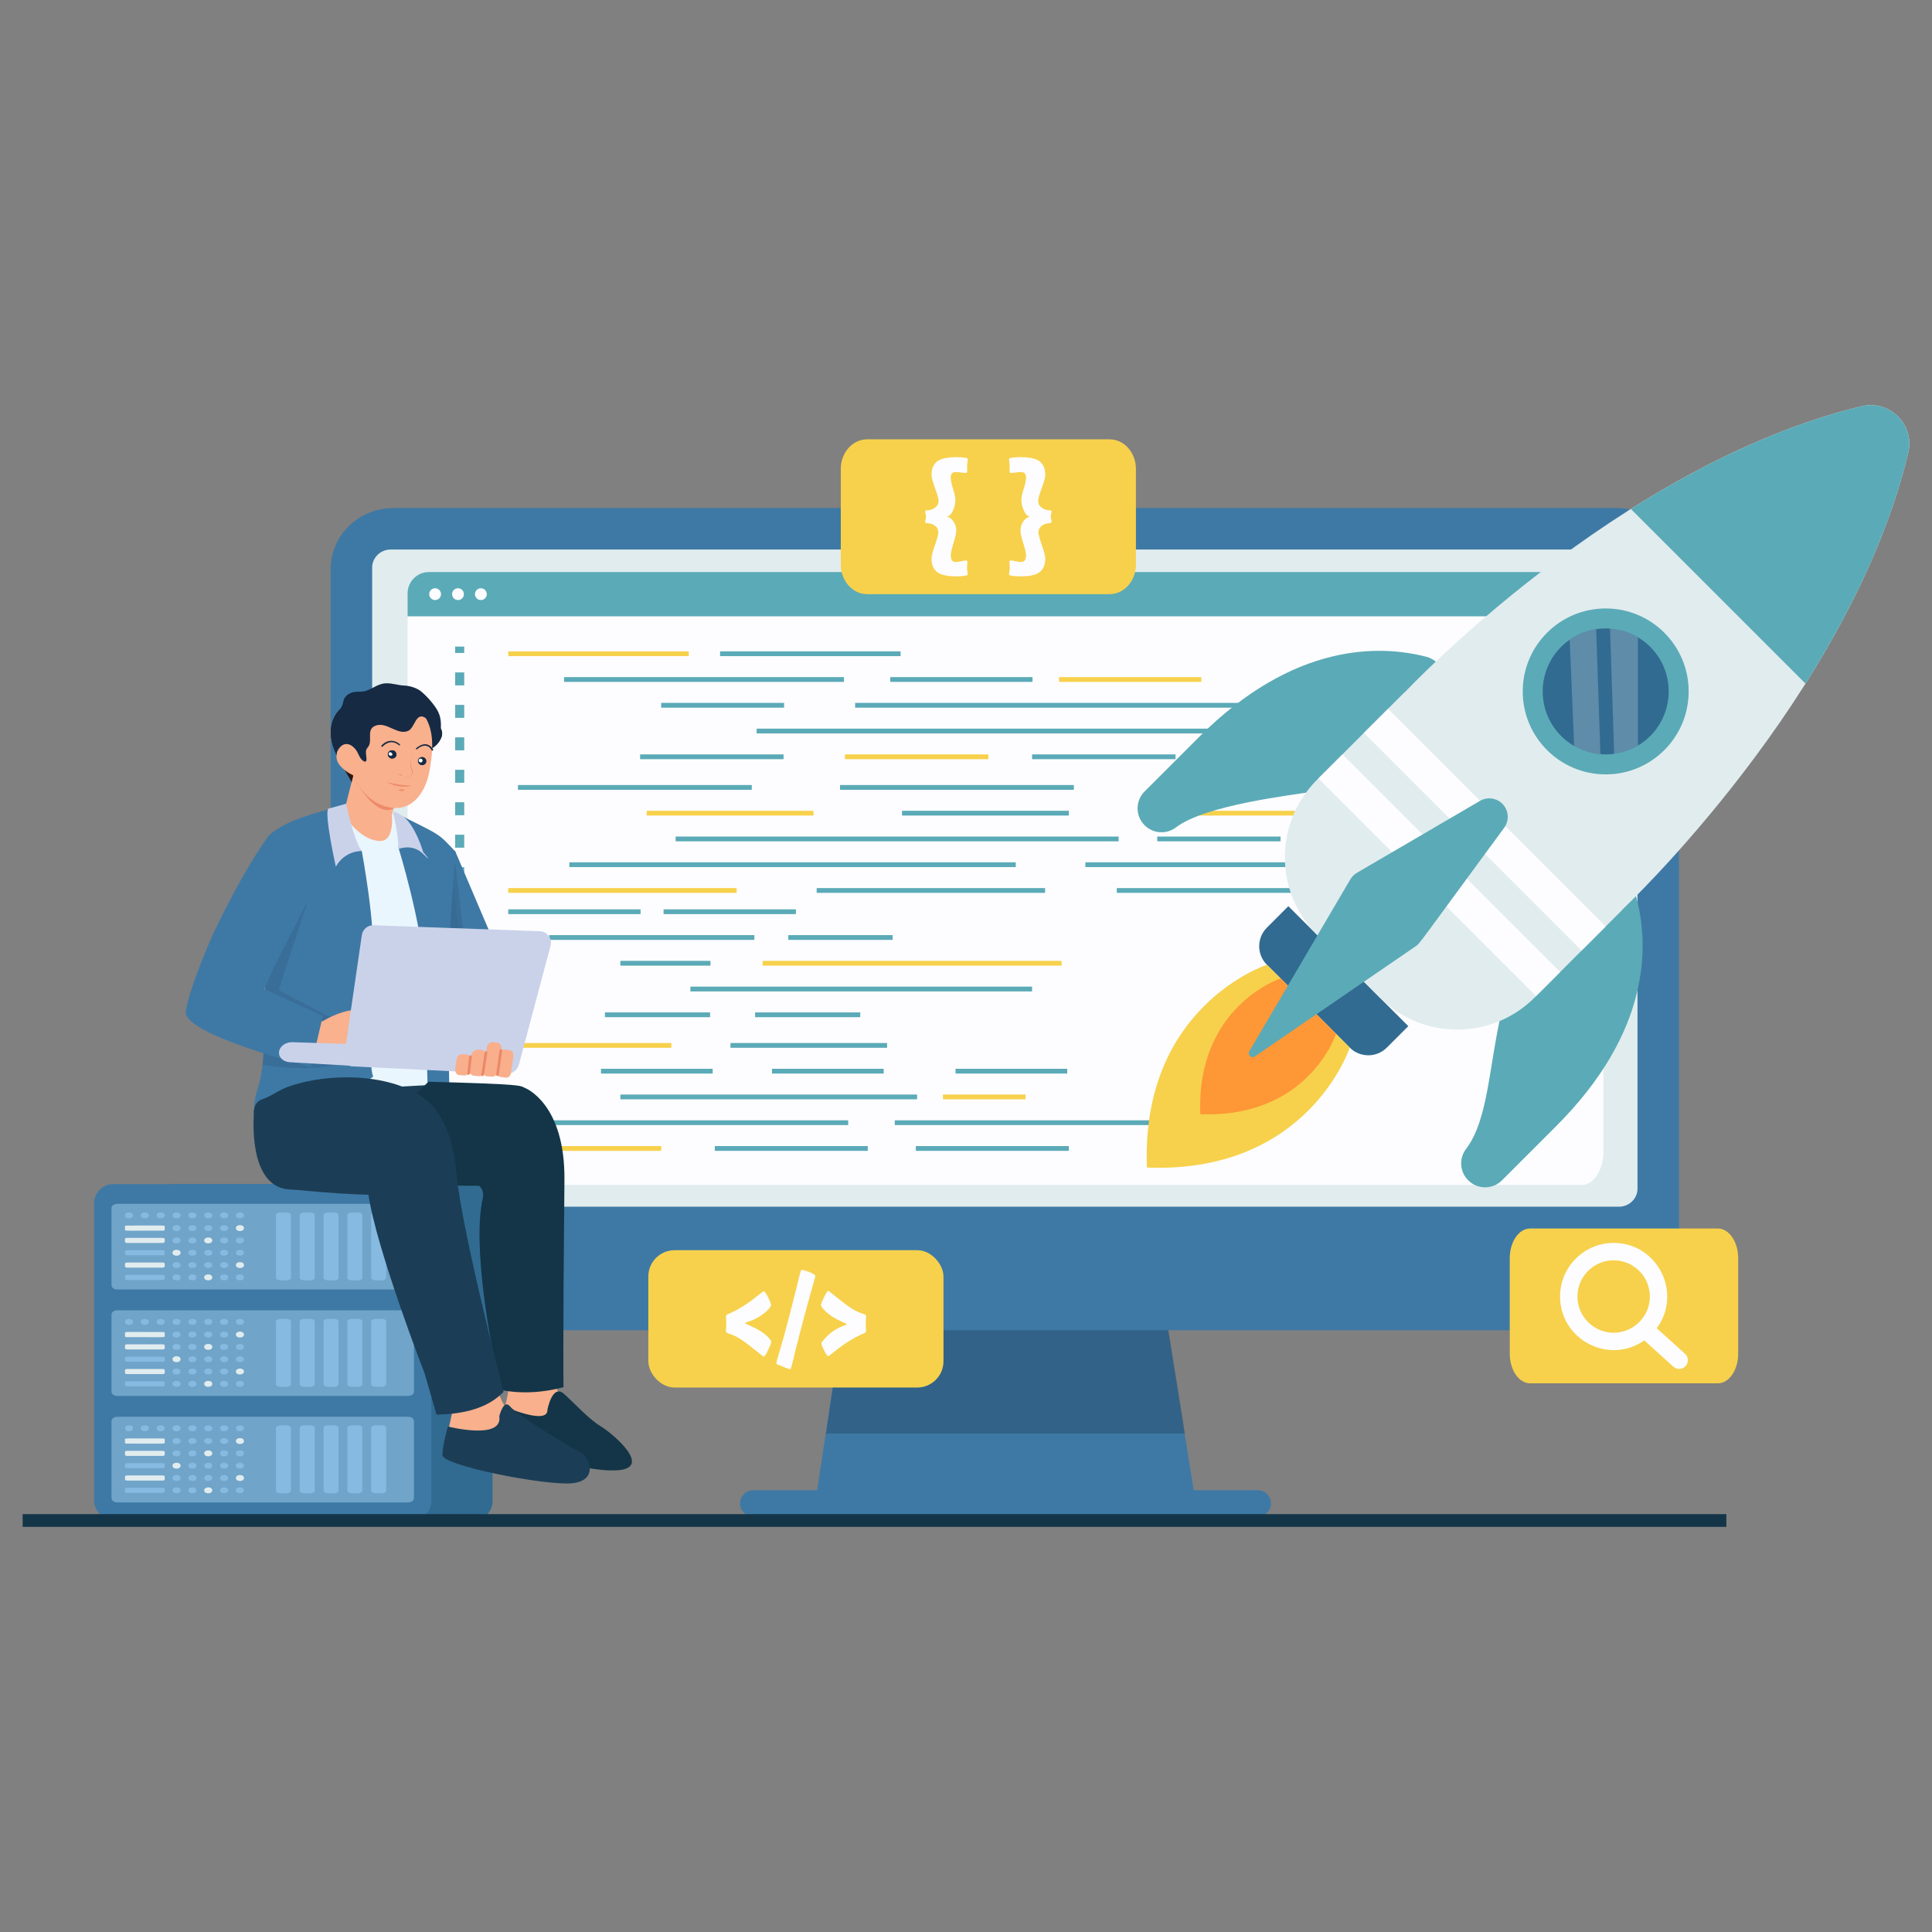 <?xml version="1.0" encoding="utf-8"?>
<svg xmlns="http://www.w3.org/2000/svg" id="Layer_1" viewBox="0 0 512 512">
  <rect x="0" y="0" width="512" height="512" fill="#808080" stroke="none"/>
  <g>
    <g>
      <g>
        <g>
          <polygon fill="#3e79a5" points="316.768 397.604 216.169 397.604 223.871 346.082 308.522 346.082 316.768 397.604"/>
          <path d="m333.259,401.9h-133.582c-1.973,0-3.573-1.562-3.573-3.488,0-1.934,1.607-3.488,3.573-3.488h133.582c1.968,0,3.573,1.557,3.573,3.488,0,1.927-1.6,3.488-3.573,3.488Z" fill="#3e79a5"/>
          <g opacity=".3">
            <polygon fill="#152a44" points="314.026 379.893 218.911 379.893 223.966 346.082 308.617 346.082 314.026 379.893"/>
          </g>
        </g>
        <path d="m428.346,352.525H104.236c-9.17,0-16.604-7.258-16.604-16.21v-185.476c0-8.953,7.434-16.21,16.604-16.21h324.11c9.17,0,16.604,7.258,16.604,16.21v185.476c0,8.953-7.434,16.21-16.604,16.21Z" fill="#3e79a5"/>
        <path d="m433.955,150.425v164.568c0,2.647-2.199,4.794-4.911,4.794H103.538c-2.712,0-4.911-2.147-4.911-4.794v-164.568c0-2.649,2.199-4.795,4.911-4.795h325.507c2.712,0,4.911,2.147,4.911,4.795Z" fill="#e1ecee"/>
      </g>
      <g>
        <g>
          <path d="m424.924,160.504v144.582c0,4.918-2.546,8.919-5.675,8.919H113.688c-3.129,0-5.675-4.001-5.675-8.919v-144.582c0-4.917,2.546-8.919,5.675-8.919h305.56c3.129,0,5.675,4.002,5.675,8.919Z" fill="#fdfdff"/>
          <g>
            <path d="m424.924,157.261v6.074H108.013v-6.074c0-3.129,2.546-5.675,5.675-5.675h305.56c3.129,0,5.675,2.546,5.675,5.675Z" fill="#5baab7"/>
            <g>
              <circle cx="115.309" cy="157.458" fill="#fdfdff" r="1.565"/>
              <circle cx="121.374" cy="157.458" fill="#fdfdff" r="1.565"/>
              <circle cx="127.439" cy="157.458" fill="#fdfdff" r="1.565"/>
            </g>
          </g>
        </g>
        <g>
          <g>
            <g>
              <rect fill="#f7d14c" height="1.268" width="47.833" x="134.69" y="172.614"/>
              <rect fill="#5baab7" height="1.268" width="47.832" x="190.833" y="172.614"/>
              <rect fill="#5baab7" height="1.268" width="74.175" x="149.485" y="179.442"/>
              <rect fill="#5baab7" height="1.268" width="37.704" x="235.925" y="179.442"/>
              <rect fill="#f7d14c" height="1.268" width="37.704" x="280.657" y="179.442"/>
              <rect fill="#5baab7" height="1.268" width="32.577" x="175.216" y="186.27"/>
              <rect fill="#5baab7" height="1.268" width="108.073" x="226.621" y="186.27"/>
              <rect fill="#5baab7" height="1.267" width="123.511" x="200.519" y="193.098"/>
              <rect fill="#5baab7" height="1.267" width="38.012" x="169.638" y="199.925"/>
              <rect fill="#f7d14c" height="1.267" width="38.012" x="223.914" y="199.925"/>
              <rect fill="#5baab7" height="1.267" width="38.012" x="273.512" y="199.925"/>
              <rect fill="#5baab7" height="1.267" width="38.012" x="323.11" y="199.925"/>
            </g>
            <g>
              <rect fill="#f7d14c" height="1.268" width="60.534" x="134.69" y="235.349"/>
              <rect fill="#5baab7" height="1.268" width="60.534" x="216.423" y="235.349"/>
              <rect fill="#5baab7" height="1.268" width="60.534" x="295.957" y="235.349"/>
              <rect fill="#5baab7" height="1.267" width="118.303" x="150.886" y="228.521"/>
              <rect fill="#5baab7" height="1.267" width="118.303" x="287.633" y="228.521"/>
              <rect fill="#5baab7" height="1.267" width="117.395" x="179.053" y="221.693"/>
              <rect fill="#5baab7" height="1.267" width="32.675" x="306.683" y="221.693"/>
              <rect fill="#f7d14c" height="1.267" width="44.194" x="171.384" y="214.865"/>
              <rect fill="#5baab7" height="1.267" width="44.194" x="239.051" y="214.865"/>
              <rect fill="#f7d14c" height="1.267" width="44.194" x="311.668" y="214.865"/>
              <rect fill="#5baab7" height="1.267" width="61.969" x="222.615" y="208.038"/>
              <rect fill="#5baab7" height="1.267" width="61.969" x="137.266" y="208.038"/>
            </g>
          </g>
          <g>
            <rect fill="#5baab7" height="1.687" width="2.405" x="120.618" y="171.349"/>
            <path d="m123.023,233.248h-2.405v-3.44h2.405v3.44Zm0-8.602h-2.405v-3.44h2.405v3.44Zm0-8.602h-2.405v-3.441h2.405v3.441Zm0-8.602h-2.405v-3.441h2.405v3.441Zm0-8.602h-2.405v-3.441h2.405v3.441Zm0-8.602h-2.405v-3.441h2.405v3.441Zm0-8.602h-2.405v-3.441h2.405v3.441Z" fill="#5baab7"/>
            <rect fill="#5baab7" height="1.687" width="2.405" x="120.618" y="238.409"/>
          </g>
          <g>
            <g>
              <rect fill="#5baab7" height="1.268" width="35.071" x="134.69" y="240.985"/>
              <rect fill="#5baab7" height="1.268" width="35.07" x="175.853" y="240.985"/>
              <rect fill="#5baab7" height="1.268" width="54.384" x="145.538" y="247.813"/>
              <rect fill="#5baab7" height="1.268" width="27.644" x="208.915" y="247.813"/>
              <rect fill="#5baab7" height="1.268" width="23.885" x="164.403" y="254.64"/>
              <rect fill="#f7d14c" height="1.268" width="79.238" x="202.093" y="254.64"/>
              <rect fill="#5baab7" height="1.267" width="90.557" x="182.955" y="261.468"/>
              <rect fill="#5baab7" height="1.267" width="27.87" x="160.313" y="268.296"/>
              <rect fill="#5baab7" height="1.267" width="27.87" x="200.108" y="268.296"/>
            </g>
            <g>
              <rect fill="#f7d14c" height="1.268" width="40.545" x="134.69" y="303.719"/>
              <rect fill="#5baab7" height="1.268" width="40.545" x="189.434" y="303.719"/>
              <rect fill="#5baab7" height="1.268" width="40.545" x="242.704" y="303.719"/>
              <rect fill="#5baab7" height="1.267" width="79.238" x="145.538" y="296.892"/>
              <rect fill="#5baab7" height="1.267" width="79.238" x="237.129" y="296.892"/>
              <rect fill="#5baab7" height="1.267" width="78.63" x="164.403" y="290.064"/>
              <rect fill="#f7d14c" height="1.267" width="21.885" x="249.889" y="290.064"/>
              <rect fill="#5baab7" height="1.267" width="29.601" x="159.267" y="283.236"/>
              <rect fill="#5baab7" height="1.267" width="29.601" x="204.589" y="283.236"/>
              <rect fill="#5baab7" height="1.267" width="29.601" x="253.228" y="283.236"/>
              <rect fill="#5baab7" height="1.267" width="41.506" x="193.581" y="276.408"/>
              <rect fill="#f7d14c" height="1.267" width="41.506" x="136.415" y="276.408"/>
            </g>
          </g>
          <g>
            <rect fill="#5baab7" height="1.623" width="2.313" x="120.618" y="239.768"/>
            <path d="m122.931,299.296h-2.313v-3.308h2.313v3.308Zm0-8.272h-2.313v-3.308h2.313v3.308Zm0-8.272h-2.313v-3.309h2.313v3.309Zm0-8.272h-2.313v-3.309h2.313v3.309Zm0-8.272h-2.313v-3.309h2.313v3.309Zm0-8.272h-2.313v-3.309h2.313v3.309Zm0-8.272h-2.313v-3.309h2.313v3.309Z" fill="#5baab7"/>
            <rect fill="#5baab7" height="1.623" width="2.313" x="120.618" y="304.26"/>
          </g>
        </g>
      </g>
    </g>
    <g>
      <rect fill="#f7d14c" height="36.399" rx="6.97" ry="6.97" width="78.219" x="171.814" y="331.314"/>
      <g>
        <path d="m202.368,359.55c-4.365-3.401-6.428-5.378-9.473-6.213-.666-.177-.527-.723-.457-1.638.184-2.502-.466-3.096.457-3.438,1.387-.518,4.361-2.1,6.808-4.039,2.604-2.043,2.416-1.907,2.733-2.037.578.241,1.901,3.075,1.901,3.751,0,.515-2.43,3.358-6.569,4.481-.113.023-.226.097-.34.221.182.364,4.832,1.762,6.705,4.397.348.498.41.655-.577,2.733-.555,1.187-.951,1.782-1.188,1.782Z" fill="#fdfdff"/>
        <path d="m209.056,362.792c-.916-.329-1.98-.748-3.192-1.257-.478-.272.553-2.012,3.379-13.003,3.097-12.014,2.838-11.984,3.276-11.984.601,0,3.548,1.01,3.548,1.595,0,.46-2.094,7.02-5.381,20.217-.194.939-.539,2.314-1.036,4.125-.131.411-.33.422-.595.306Z" fill="#fdfdff"/>
        <path d="m228.985,353.337c-1.395.521-4.233,2.036-6.808,4.023-2.556,2.042-2.433,1.93-2.733,2.054-.237-.101-.591-.628-1.061-1.579-.844-1.707-.823-1.893-.45-2.342,3.24-3.986,6.083-4.076,6.535-4.533-.238-.375-4.626-1.658-6.671-4.584-.158-.203-.237-.373-.237-.509,0-.498,1.522-3.819,1.953-3.819,4.356,3.394,6.422,5.376,9.473,6.213.974.254.269,1.116.475,3.539.072.881.186,1.302-.475,1.537Z" fill="#fdfdff"/>
      </g>
    </g>
    <g>
      <path d="m294.066,157.458h-64.279c-3.849,0-6.97-3.518-6.97-7.857v-25.316c0-4.339,3.121-7.857,6.97-7.857h64.279c3.849,0,6.97,3.518,6.97,7.857v25.316c0,4.339-3.121,7.857-6.97,7.857Z" fill="#f7d14c"/>
      <g>
        <path d="m256.476,152.289c0,.423-5.46.926-7.741-.424-1.245-.737-1.867-2.026-1.867-3.871,0-1.637,1.8-5.398,1.8-6.943,0-.736-.329-1.335-.985-1.799-1.459-.991-2.496-.279-2.496-.951,0-.394.221-.944.221-1.358,0-.406-.221-.968-.221-1.358,0-.682,1.04.066,2.53-.985.678-.475,1.018-1.086,1.018-1.833,0-1.49-1.867-5.271-1.867-6.875,0-1.845.622-3.134,1.867-3.871,2.1-1.26,7.741-.918,7.741-.424,0,.194-.031.484-.093.875-.298,1.856.298,2.86-.45,2.86-2.437,0-5.249-1.739-3.362,4.244.655,2.073.938,3.383.035,5.585-.499,1.188-1.138,1.782-1.919,1.782,1.623,0,2.732,2.085,2.732,3.582,0,1.833-1.459,4.986-1.459,6.62,0,2.956,2.497,1.392,4.124,1.392.613,0-.032,1.351.281,2.92.073.374.11.651.11.832Z" fill="#fdfdff"/>
        <path d="m278.224,138.641c-1.497,0-3.021.885-3.021,2.41,0,1.54,1.799,5.313,1.799,6.943,0,3.746-2.489,4.736-6.263,4.736-1.459,0-2.467-.085-3.021-.255-.215-.056-.322-.119-.322-.186,0-.477.22-1.182.22-1.681,0-1.114-.322-2.071.169-2.071,1.71,0,4.125,1.54,4.125-1.392,0-1.612-1.477-4.803-1.477-6.62,0-1.495,1.134-3.582,2.75-3.582-.781,0-1.42-.594-1.917-1.782-.925-2.193-.637-3.519.025-5.585,1.914-5.986-.976-4.244-3.37-4.244-.475,0-.38-.407-.356-1.18.047-1.536-.169-1.914-.169-2.555,0-.47,5.573-.876,7.74.424,1.245.737,1.867,2.026,1.867,3.871,0,1.622-1.884,5.374-1.884,6.875,0,.747.345,1.358,1.036,1.833,1.47,1.036,2.513.307,2.513.985,0,.739-.365.89-.102,2.045.136.609.231,1.01-.34,1.01Z" fill="#fdfdff"/>
      </g>
    </g>
    <g>
      <path d="m455.242,366.596h-49.745c-2.979,0-5.394-3.518-5.394-7.857v-25.316c0-4.339,2.415-7.857,5.394-7.857h49.745c2.979,0,5.394,3.518,5.394,7.857v25.316c0,4.339-2.415,7.857-5.394,7.857Z" fill="#f7d14c"/>
      <path d="m446.546,358.763l-7.493-6.766c6.898-9.342.194-22.608-11.418-22.608-7.83,0-14.201,6.37-14.201,14.201,0,11.445,12.946,18.197,22.321,11.632l7.705,6.958c.943.852,2.399.778,3.251-.166.852-.944.778-2.399-.166-3.251Zm-28.508-15.173c0-5.291,4.305-9.597,9.597-9.597s9.597,4.305,9.597,9.597-4.305,9.596-9.597,9.596-9.597-4.305-9.597-9.596Z" fill="#fdfdff"/>
    </g>
    <g>
      <rect fill="#316b91" height="89.155" rx="5.163" ry="5.163" width="89.385" x="41.145" y="313.794"/>
      <rect fill="#3e79a5" height="89.155" rx="5.163" ry="5.163" width="89.385" x="24.932" y="313.794"/>
      <g>
        <path d="m109.7,340.612c0,.616-.68,1.115-1.521,1.115H31.069c-.841,0-1.521-.499-1.521-1.115v-20.47c.002-.614.682-1.113,1.521-1.113h77.109c.841,0,1.521.499,1.521,1.112v20.471Z" fill="#70a4c9"/>
        <g>
          <ellipse cx="34.188" cy="322.086" fill="#86bae1" rx="1.073" ry=".787"/>
          <ellipse cx="38.387" cy="322.086" fill="#86bae1" rx="1.073" ry=".787"/>
          <ellipse cx="42.587" cy="322.086" fill="#86bae1" rx="1.073" ry=".787"/>
          <ellipse cx="46.786" cy="322.086" fill="#86bae1" rx="1.073" ry=".787"/>
          <ellipse cx="50.986" cy="322.086" fill="#86bae1" rx="1.073" ry=".787"/>
          <ellipse cx="55.187" cy="322.086" fill="#86bae1" rx="1.073" ry=".787"/>
          <ellipse cx="59.387" cy="322.086" fill="#86bae1" rx="1.073" ry=".787"/>
          <ellipse cx="63.587" cy="322.086" fill="#86bae1" rx="1.073" ry=".787"/>
        </g>
        <g>
          <g>
            <ellipse cx="46.786" cy="325.459" fill="#86bae1" rx="1.073" ry=".787"/>
            <ellipse cx="50.986" cy="325.459" fill="#86bae1" rx="1.073" ry=".787"/>
            <ellipse cx="55.187" cy="325.459" fill="#86bae1" rx="1.073" ry=".787"/>
            <ellipse cx="59.387" cy="325.459" fill="#86bae1" rx="1.073" ry=".787"/>
            <ellipse cx="63.587" cy="325.459" fill="#e1ecee" rx="1.073" ry=".787"/>
          </g>
          <g>
            <ellipse cx="46.786" cy="328.726" fill="#86bae1" rx="1.073" ry=".787"/>
            <ellipse cx="50.986" cy="328.726" fill="#86bae1" rx="1.073" ry=".787"/>
            <ellipse cx="55.187" cy="328.726" fill="#e1ecee" rx="1.073" ry=".787"/>
            <ellipse cx="59.387" cy="328.726" fill="#86bae1" rx="1.073" ry=".787"/>
            <ellipse cx="63.587" cy="328.726" fill="#86bae1" rx="1.073" ry=".787"/>
          </g>
          <g>
            <ellipse cx="46.786" cy="331.991" fill="#e1ecee" rx="1.073" ry=".787"/>
            <ellipse cx="50.986" cy="331.991" fill="#86bae1" rx="1.073" ry=".787"/>
            <ellipse cx="55.187" cy="331.991" fill="#86bae1" rx="1.073" ry=".787"/>
            <ellipse cx="59.387" cy="331.991" fill="#86bae1" rx="1.073" ry=".787"/>
            <ellipse cx="63.587" cy="331.991" fill="#86bae1" rx="1.073" ry=".787"/>
          </g>
          <g>
            <ellipse cx="46.786" cy="335.256" fill="#86bae1" rx="1.073" ry=".787"/>
            <ellipse cx="50.986" cy="335.256" fill="#86bae1" rx="1.073" ry=".787"/>
            <ellipse cx="55.187" cy="335.256" fill="#86bae1" rx="1.073" ry=".787"/>
            <ellipse cx="59.387" cy="335.256" fill="#86bae1" rx="1.073" ry=".787"/>
            <ellipse cx="63.587" cy="335.256" fill="#e1ecee" rx="1.073" ry=".787"/>
          </g>
          <g>
            <ellipse cx="46.786" cy="338.521" fill="#86bae1" rx="1.073" ry=".787"/>
            <ellipse cx="50.986" cy="338.521" fill="#86bae1" rx="1.073" ry=".787"/>
            <ellipse cx="55.187" cy="338.521" fill="#e1ecee" rx="1.073" ry=".787"/>
            <ellipse cx="59.387" cy="338.521" fill="#86bae1" rx="1.073" ry=".787"/>
            <ellipse cx="63.587" cy="338.521" fill="#86bae1" rx="1.073" ry=".787"/>
          </g>
        </g>
        <g>
          <path d="m33.539,324.781c10.086,0,10.122-.101,10.122.235v.888c0,.13-.19.235-.424.235-10.086,0-10.122.101-10.122-.235v-.888c0-.13.19-.235.424-.235Z" fill="#e1ecee"/>
          <path d="m33.688,328.046h9.4c.317,0,.573.142.573.317v.723c0,.175-.257.317-.573.317h-9.4c-.317,0-.573-.142-.573-.317v-.723c0-.175.257-.317.573-.317Z" fill="#e1ecee"/>
          <path d="m33.688,331.312h9.4c.317,0,.573.142.573.317v.723c0,.175-.257.317-.573.317h-9.4c-.317,0-.573-.142-.573-.317v-.723c0-.175.257-.317.573-.317Z" fill="#86bae1"/>
          <path d="m33.688,334.578h9.4c.317,0,.573.142.573.317v.723c0,.175-.257.317-.573.317h-9.4c-.317,0-.573-.142-.573-.317v-.723c0-.175.257-.317.573-.317Z" fill="#e1ecee"/>
          <path d="m33.688,337.843h9.4c.317,0,.573.142.573.317v.723c0,.175-.257.317-.573.317h-9.4c-.317,0-.573-.142-.573-.317v-.723c0-.175.257-.317.573-.317Z" fill="#86bae1"/>
        </g>
        <g>
          <path d="m74.361,321.3h1.511c.68,0,1.23.305,1.23.681v16.647c0,.376-.551.681-1.23.681h-1.511c-.68,0-1.23-.305-1.23-.681v-16.647c0-.376.551-.681,1.23-.681Z" fill="#86bae1"/>
          <path d="m80.669,321.3h1.511c.68,0,1.23.305,1.23.681v16.647c0,.376-.551.681-1.23.681h-1.511c-.68,0-1.23-.305-1.23-.681v-16.647c0-.376.551-.681,1.23-.681Z" fill="#86bae1"/>
          <path d="m86.979,321.3h1.511c.68,0,1.23.305,1.23.681v16.647c0,.376-.551.681-1.23.681h-1.511c-.68,0-1.23-.305-1.23-.681v-16.647c0-.376.551-.681,1.23-.681Z" fill="#86bae1"/>
          <path d="m93.287,321.3h1.511c.68,0,1.23.305,1.23.681v16.647c0,.376-.551.681-1.23.681h-1.511c-.68,0-1.23-.305-1.23-.681v-16.647c0-.376.551-.681,1.23-.681Z" fill="#86bae1"/>
          <path d="m99.597,321.3h1.511c.68,0,1.23.305,1.23.681v16.647c0,.376-.551.681-1.23.681h-1.511c-.68,0-1.23-.305-1.23-.681v-16.647c0-.376.551-.681,1.23-.681Z" fill="#86bae1"/>
        </g>
      </g>
      <g>
        <path d="m109.7,368.826c0,.616-.68,1.115-1.521,1.115H31.069c-.841,0-1.521-.499-1.521-1.115v-20.47c.002-.614.682-1.113,1.521-1.113h77.109c.841,0,1.521.499,1.521,1.112v20.471Z" fill="#70a4c9"/>
        <g>
          <ellipse cx="34.188" cy="350.301" fill="#86bae1" rx="1.073" ry=".787"/>
          <ellipse cx="38.387" cy="350.301" fill="#86bae1" rx="1.073" ry=".787"/>
          <ellipse cx="42.587" cy="350.301" fill="#86bae1" rx="1.073" ry=".787"/>
          <ellipse cx="46.786" cy="350.301" fill="#86bae1" rx="1.073" ry=".787"/>
          <ellipse cx="50.986" cy="350.301" fill="#86bae1" rx="1.073" ry=".787"/>
          <ellipse cx="55.187" cy="350.301" fill="#86bae1" rx="1.073" ry=".787"/>
          <ellipse cx="59.387" cy="350.301" fill="#86bae1" rx="1.073" ry=".787"/>
          <ellipse cx="63.587" cy="350.301" fill="#86bae1" rx="1.073" ry=".787"/>
        </g>
        <g>
          <g>
            <ellipse cx="46.786" cy="353.674" fill="#86bae1" rx="1.073" ry=".787"/>
            <ellipse cx="50.986" cy="353.674" fill="#86bae1" rx="1.073" ry=".787"/>
            <ellipse cx="55.187" cy="353.674" fill="#86bae1" rx="1.073" ry=".787"/>
            <ellipse cx="59.387" cy="353.674" fill="#86bae1" rx="1.073" ry=".787"/>
            <ellipse cx="63.587" cy="353.674" fill="#e1ecee" rx="1.073" ry=".787"/>
          </g>
          <g>
            <ellipse cx="46.786" cy="356.94" fill="#86bae1" rx="1.073" ry=".787"/>
            <ellipse cx="50.986" cy="356.94" fill="#86bae1" rx="1.073" ry=".787"/>
            <ellipse cx="55.187" cy="356.94" fill="#e1ecee" rx="1.073" ry=".787"/>
            <ellipse cx="59.387" cy="356.94" fill="#86bae1" rx="1.073" ry=".787"/>
            <ellipse cx="63.587" cy="356.94" fill="#86bae1" rx="1.073" ry=".787"/>
          </g>
          <g>
            <ellipse cx="46.786" cy="360.205" fill="#e1ecee" rx="1.073" ry=".787"/>
            <ellipse cx="50.986" cy="360.205" fill="#86bae1" rx="1.073" ry=".787"/>
            <ellipse cx="55.187" cy="360.205" fill="#86bae1" rx="1.073" ry=".787"/>
            <ellipse cx="59.387" cy="360.205" fill="#86bae1" rx="1.073" ry=".787"/>
            <ellipse cx="63.587" cy="360.205" fill="#86bae1" rx="1.073" ry=".787"/>
          </g>
          <g>
            <ellipse cx="46.786" cy="363.47" fill="#86bae1" rx="1.073" ry=".787"/>
            <ellipse cx="50.986" cy="363.47" fill="#86bae1" rx="1.073" ry=".787"/>
            <ellipse cx="55.187" cy="363.47" fill="#86bae1" rx="1.073" ry=".787"/>
            <ellipse cx="59.387" cy="363.47" fill="#86bae1" rx="1.073" ry=".787"/>
            <ellipse cx="63.587" cy="363.47" fill="#e1ecee" rx="1.073" ry=".787"/>
          </g>
          <g>
            <ellipse cx="46.786" cy="366.736" fill="#86bae1" rx="1.073" ry=".787"/>
            <ellipse cx="50.986" cy="366.736" fill="#86bae1" rx="1.073" ry=".787"/>
            <ellipse cx="55.187" cy="366.736" fill="#e1ecee" rx="1.073" ry=".787"/>
            <ellipse cx="59.387" cy="366.736" fill="#86bae1" rx="1.073" ry=".787"/>
            <ellipse cx="63.587" cy="366.736" fill="#86bae1" rx="1.073" ry=".787"/>
          </g>
        </g>
        <g>
          <path d="m43.237,352.996c.234,0,.424.105.424.235v.888c0,.359-.148.235-10.122.235-.234,0-.424-.105-.424-.235v-.888c0-.359.148-.235,10.122-.235Z" fill="#e1ecee"/>
          <path d="m33.688,356.261h9.4c.317,0,.573.142.573.317v.723c0,.175-.257.317-.573.317h-9.4c-.317,0-.573-.142-.573-.317v-.723c0-.175.257-.317.573-.317Z" fill="#e1ecee"/>
          <path d="m33.688,359.526h9.4c.317,0,.573.142.573.317v.723c0,.175-.257.317-.573.317h-9.4c-.317,0-.573-.142-.573-.317v-.723c0-.175.257-.317.573-.317Z" fill="#86bae1"/>
          <path d="m33.688,362.792h9.4c.317,0,.573.142.573.317v.723c0,.175-.257.317-.573.317h-9.4c-.317,0-.573-.142-.573-.317v-.723c0-.175.257-.317.573-.317Z" fill="#e1ecee"/>
          <path d="m33.688,366.058h9.4c.317,0,.573.142.573.317v.723c0,.175-.257.317-.573.317h-9.4c-.317,0-.573-.142-.573-.317v-.723c0-.175.257-.317.573-.317Z" fill="#86bae1"/>
        </g>
        <g>
          <path d="m74.361,349.514h1.511c.68,0,1.23.305,1.23.681v16.647c0,.376-.551.681-1.23.681h-1.511c-.68,0-1.23-.305-1.23-.681v-16.647c0-.376.551-.681,1.23-.681Z" fill="#86bae1"/>
          <path d="m80.669,349.514h1.511c.68,0,1.23.305,1.23.681v16.647c0,.376-.551.681-1.23.681h-1.511c-.68,0-1.23-.305-1.23-.681v-16.647c0-.376.551-.681,1.23-.681Z" fill="#86bae1"/>
          <path d="m86.979,349.514h1.511c.68,0,1.23.305,1.23.681v16.647c0,.376-.551.681-1.23.681h-1.511c-.68,0-1.23-.305-1.23-.681v-16.647c0-.376.551-.681,1.23-.681Z" fill="#86bae1"/>
          <path d="m93.287,349.514h1.511c.68,0,1.23.305,1.23.681v16.647c0,.376-.551.681-1.23.681h-1.511c-.68,0-1.23-.305-1.23-.681v-16.647c0-.376.551-.681,1.23-.681Z" fill="#86bae1"/>
          <path d="m99.597,349.514h1.511c.68,0,1.23.305,1.23.681v16.647c0,.376-.551.681-1.23.681h-1.511c-.68,0-1.23-.305-1.23-.681v-16.647c0-.376.551-.681,1.23-.681Z" fill="#86bae1"/>
        </g>
      </g>
      <g>
        <path d="m109.7,397.041c0,.616-.68,1.115-1.521,1.115H31.069c-.841,0-1.521-.499-1.521-1.115v-20.47c.002-.614.682-1.113,1.521-1.113h77.109c.841,0,1.521.499,1.521,1.112v20.471Z" fill="#70a4c9"/>
        <g>
          <ellipse cx="34.188" cy="378.515" fill="#86bae1" rx="1.073" ry=".787"/>
          <ellipse cx="38.387" cy="378.515" fill="#86bae1" rx="1.073" ry=".787"/>
          <ellipse cx="42.587" cy="378.515" fill="#86bae1" rx="1.073" ry=".787"/>
          <ellipse cx="46.786" cy="378.515" fill="#86bae1" rx="1.073" ry=".787"/>
          <ellipse cx="50.986" cy="378.515" fill="#86bae1" rx="1.073" ry=".787"/>
          <ellipse cx="55.187" cy="378.515" fill="#86bae1" rx="1.073" ry=".787"/>
          <ellipse cx="59.387" cy="378.515" fill="#86bae1" rx="1.073" ry=".787"/>
          <ellipse cx="63.587" cy="378.515" fill="#86bae1" rx="1.073" ry=".787"/>
        </g>
        <g>
          <g>
            <ellipse cx="46.786" cy="381.888" fill="#86bae1" rx="1.073" ry=".787"/>
            <ellipse cx="50.986" cy="381.888" fill="#86bae1" rx="1.073" ry=".787"/>
            <ellipse cx="55.187" cy="381.888" fill="#86bae1" rx="1.073" ry=".787"/>
            <ellipse cx="59.387" cy="381.888" fill="#86bae1" rx="1.073" ry=".787"/>
            <ellipse cx="63.587" cy="381.888" fill="#e1ecee" rx="1.073" ry=".787"/>
          </g>
          <g>
            <ellipse cx="46.786" cy="385.154" fill="#86bae1" rx="1.073" ry=".787"/>
            <ellipse cx="50.986" cy="385.154" fill="#86bae1" rx="1.073" ry=".787"/>
            <ellipse cx="55.187" cy="385.154" fill="#e1ecee" rx="1.073" ry=".787"/>
            <ellipse cx="59.387" cy="385.154" fill="#86bae1" rx="1.073" ry=".787"/>
            <ellipse cx="63.587" cy="385.154" fill="#86bae1" rx="1.073" ry=".787"/>
          </g>
          <g>
            <ellipse cx="46.786" cy="388.42" fill="#e1ecee" rx="1.073" ry=".787"/>
            <ellipse cx="50.986" cy="388.42" fill="#86bae1" rx="1.073" ry=".787"/>
            <ellipse cx="55.187" cy="388.42" fill="#86bae1" rx="1.073" ry=".787"/>
            <ellipse cx="59.387" cy="388.42" fill="#86bae1" rx="1.073" ry=".787"/>
            <ellipse cx="63.587" cy="388.42" fill="#86bae1" rx="1.073" ry=".787"/>
          </g>
          <g>
            <ellipse cx="46.786" cy="391.685" fill="#86bae1" rx="1.073" ry=".787"/>
            <ellipse cx="50.986" cy="391.685" fill="#86bae1" rx="1.073" ry=".787"/>
            <ellipse cx="55.187" cy="391.685" fill="#86bae1" rx="1.073" ry=".787"/>
            <ellipse cx="59.387" cy="391.685" fill="#86bae1" rx="1.073" ry=".787"/>
            <ellipse cx="63.587" cy="391.685" fill="#e1ecee" rx="1.073" ry=".787"/>
          </g>
          <g>
            <ellipse cx="46.786" cy="394.95" fill="#86bae1" rx="1.073" ry=".787"/>
            <ellipse cx="50.986" cy="394.95" fill="#86bae1" rx="1.073" ry=".787"/>
            <ellipse cx="55.187" cy="394.95" fill="#e1ecee" rx="1.073" ry=".787"/>
            <ellipse cx="59.387" cy="394.95" fill="#86bae1" rx="1.073" ry=".787"/>
            <ellipse cx="63.587" cy="394.95" fill="#86bae1" rx="1.073" ry=".787"/>
          </g>
        </g>
        <g>
          <path d="m43.237,381.21c.234,0,.424.105.424.235v.888c0,.359-.148.235-10.122.235-.234,0-.424-.105-.424-.235v-.888c0-.359.148-.235,10.122-.235Z" fill="#e1ecee"/>
          <path d="m33.688,384.475h9.4c.317,0,.573.142.573.317v.723c0,.175-.257.317-.573.317h-9.4c-.317,0-.573-.142-.573-.317v-.723c0-.175.257-.317.573-.317Z" fill="#e1ecee"/>
          <path d="m33.688,387.741h9.4c.317,0,.573.142.573.317v.723c0,.175-.257.317-.573.317h-9.4c-.317,0-.573-.142-.573-.317v-.723c0-.175.257-.317.573-.317Z" fill="#86bae1"/>
          <path d="m33.688,391.007h9.4c.317,0,.573.142.573.317v.723c0,.175-.257.317-.573.317h-9.4c-.317,0-.573-.142-.573-.317v-.723c0-.175.257-.317.573-.317Z" fill="#e1ecee"/>
          <path d="m33.688,394.272h9.4c.317,0,.573.142.573.317v.723c0,.175-.257.317-.573.317h-9.4c-.317,0-.573-.142-.573-.317v-.723c0-.175.257-.317.573-.317Z" fill="#86bae1"/>
        </g>
        <g>
          <path d="m74.361,377.728h1.511c.68,0,1.23.305,1.23.681v16.647c0,.376-.551.681-1.23.681h-1.511c-.68,0-1.23-.305-1.23-.681v-16.647c0-.376.551-.681,1.23-.681Z" fill="#86bae1"/>
          <path d="m80.669,377.728h1.511c.68,0,1.23.305,1.23.681v16.647c0,.376-.551.681-1.23.681h-1.511c-.68,0-1.23-.305-1.23-.681v-16.647c0-.376.551-.681,1.23-.681Z" fill="#86bae1"/>
          <path d="m86.979,377.728h1.511c.68,0,1.23.305,1.23.681v16.647c0,.376-.551.681-1.23.681h-1.511c-.68,0-1.23-.305-1.23-.681v-16.647c0-.376.551-.681,1.23-.681Z" fill="#86bae1"/>
          <path d="m93.287,377.728h1.511c.68,0,1.23.305,1.23.681v16.647c0,.376-.551.681-1.23.681h-1.511c-.68,0-1.23-.305-1.23-.681v-16.647c0-.376.551-.681,1.23-.681Z" fill="#86bae1"/>
          <path d="m99.597,377.728h1.511c.68,0,1.23.305,1.23.681v16.647c0,.376-.551.681-1.23.681h-1.511c-.68,0-1.23-.305-1.23-.681v-16.647c0-.376.551-.681,1.23-.681Z" fill="#86bae1"/>
        </g>
      </g>
    </g>
    <g>
      <path d="m380.914,184.643c3.462-3.462,1.833-9.352-2.906-10.583-12.345-3.206-35.132-3.865-60.315,21.318l-14.375,14.375c-2.465,2.465-2.465,6.462,0,8.928l.034.034c2.239,2.239,5.783,2.463,8.303.547,7.869-5.982,30.462-8.508,37.508-9.651,2.864-.465,5.671,1.111,7.723-.941l24.028-24.028Z" fill="#5baab7"/>
      <path d="m423.144,235.212c3.462-3.462,9.352-1.833,10.583,2.906,3.206,12.345,3.865,35.132-21.318,60.315l-14.375,14.375c-2.418,2.418-6.401,2.527-8.962-.034-2.239-2.239-2.463-5.783-.547-8.303,5.982-7.869,5.964-21.896,9.651-37.508.667-2.824-1.111-5.671.941-7.723l24.028-24.028Z" fill="#5baab7"/>
      <path d="m341.428,240.148l-5.691,5.691c-2.715,2.715-2.715,7.116,0,9.831l21.956,21.956c2.715,2.715,7.116,2.715,9.831,0l5.691-5.691-31.787-31.787Z" fill="#316b91"/>
      <path d="m505.71,119.992c1.784-7.406-4.933-14.123-12.339-12.339-64.679,15.578-121.108,75.826-121.108,75.826l-.035-.035-23.214,23.214c-11.343,11.343-11.343,29.733,0,41.076l16.614,16.614c11.343,11.343,29.733,11.343,41.076,0l23.214-23.214-.035-.035s60.249-56.429,75.826-121.108Z" fill="#e1ecee"/>
      <rect fill="#fdfdff" height="81.585" transform="translate(-52.288 337.641) rotate(-45)" width="9.04" x="376.904" y="191.145"/>
      <rect fill="#fdfdff" height="81.585" transform="translate(-40.228 342.637) rotate(-45)" width="9.04" x="388.965" y="179.085"/>
      <path d="m357.693,277.626l-21.956-21.956s-33.453,10.931-31.793,53.749c42.819,1.66,53.749-31.793,53.749-31.793Z" fill="#f7d14c"/>
      <path d="m354.062,273.994l-14.693-14.693s-22.387,7.315-21.276,35.97c28.655,1.111,35.97-21.276,35.97-21.276Z" fill="#fe9736"/>
      <path d="m478.476,181.161c11.484-18.17,21.929-39.173,27.225-61.132,1.793-7.434-4.932-14.159-12.366-12.366-21.959,5.296-42.963,15.74-61.132,27.225l46.274,46.274Z" fill="#5baab7"/>
      <g>
        <circle cx="425.526" cy="183.234" fill="#5baab7" r="21.985"/>
        <path d="m434.066,197.583c-6.313,3.763-14.755,3.048-20.345-2.543-7.344-7.349-6.267-19.555,2.254-25.499,6.473-4.547,15.543-3.927,21.357,1.887,7.712,7.712,6.05,20.619-3.266,26.154Z" fill="#316b91"/>
        <g opacity=".22">
          <path d="m424.131,199.866c-2.425-.196-4.811-.924-6.972-2.181l-1.183-28.144c2.137-1.501,4.552-2.435,7.036-2.811l1.12,33.136Z" fill="#fdfdff"/>
          <path d="m434.066,168.891v28.692c-1.961,1.169-4.107,1.902-6.307,2.195l-1.085-33.195c2.572.171,5.109.944,7.393,2.308Z" fill="#fdfdff"/>
        </g>
      </g>
      <path d="m392.213,212.244l-32.607,19.05c-.723.423-1.326,1.024-1.751,1.746l-26.769,45.55c-.558.95.562,1.995,1.471,1.372l42.674-29.235c1.066-.73.221.162,23.393-31.359,1.243-1.69,1.27-3.984.067-5.704-1.46-2.088-4.279-2.707-6.48-1.421Z" fill="#5baab7"/>
    </g>
  </g>
  <g>
    <path d="m115.06,316.524c-21.883.792-32.879-1.062-38.289-1.306-9.818-.443-10.114-15.396-9.299-22.149.195-1.617,5.312-5.007,6.506-6.199,1.236-1.235-.076-1.356,1.556-1.693,2.398-.495,5.612-1.842,8.075-1.704.054.003,33.827,1.895,33.827,1.895,0,0-14.93,15.496-2.377,31.157Z" fill="#1b3e56"/>
    <path d="m120.684,225.691l11.971,28.107c.066.154-.03.33-.195.358l-17.043,2.935c-.176.03-.33-.122-.301-.298l5.072-31.042c.042-.257.394-.3.496-.06Z" fill="#3e79a5"/>
    <g opacity=".13">
      <polygon fill="#162a44" points="120.688 229.066 124.764 263.572 117.737 260.647 110.596 235.613 117.68 224.248 120.688 229.066"/>
    </g>
    <g opacity=".05">
      <polygon fill="#162a44" points="119.151 227.463 122.954 257.153 115.511 254.377 119.151 227.463"/>
    </g>
    <path d="m119.056,287.366c-2.252.062-21.408.677-23.203,2.072-1.7,1.328-17.968,11.112-25.736,3.434-1.532-1.542-.842-3.167-.285-5.291.405-1.52.899-3.934,1.18-7.795.169-2.319-.907-5.681-.907-9.126,0-12.673.909-36.171,1.497-48.777,4.965-4.267,11.534-5.171,18.931-7.4.529-.158,1.098-1.341,1.639-1.509l12.125,2.184c.456.228.521.283,9.151,5.435,1.914.957,3.803,2.264,5.267,3.829l.519,1.806c-1.263,41.587-.747,28.431-.177,61.14Z" fill="#eaf6fd"/>
    <path d="m118.437,261.799c.214,2.319.619,25.567.619,25.567,0,0-2.443.068-5.742.214-.101-4.154-.552-19.904-1.002-30.588-.518-12.26-6.755-32.491-6.755-32.491,1.159-2.072-1.329-9.097-1.329-9.097,0,0,.124-.034.36-.101,12.466,6.256,11.249,5.222,16.099,10.391,0,0-2.466,33.786-2.252,36.105Z" fill="#3e79a5"/>
    <path d="m67.944,294.976c-1.441-1.486.225-5.866.754-7.881,1.895-6.995.987-15.778,2.207-48.511.327-8.748.45-17.281.45-17.281,4.965-4.267,11.81-5.607,19.206-7.836.124,2.713.957,8.061,5.314,12.069,0,0,3.862,20.681,2.792,28.843-1.07,8.162-.878,28.877.191,30.735.743,1.283-19.612,7.498-30.915,9.862Z" fill="#3e79a5"/>
    <g opacity=".13">
      <path d="m97.496,274.812c-1.891,7.689-12.024,9.581-27.943,7.43.955-8.374.062-9.081,1.351-43.659l10.763-.09-7.813,23.879,23.642,12.44Z" fill="#162a44"/>
    </g>
    <path d="m81.624,270.569l3.866.074s4.424-2.761,8.403-2.986c1.049-.06,2.059.361,2.691,1.13,1.421,1.719,4.091,5.129,4.189,6.55,0,0-.954,1.558-4.003-2.07,0,0,1.291,1.958-.586,3.438,0,0-.849.979-1.603.533,0,0-.856,2.305-3.038,1.456l.614-.919s-1.168-.86-2.894-.674c0,0-3.336,2.712-5.905,1.137l-5.501-.702,3.764-6.971.004.004Z" fill="#f9b18e"/>
    <polygon fill="#ef8c6b" points="96.872 273.685 94.963 270.98 95.444 270.696 97.349 273.401 96.872 273.685"/>
    <path d="m95.9,276.716c-.077-1.786-2.389-4.315-2.414-4.34l.435-.337c.102.109,2.463,2.694,2.547,4.656l-.572.021h.004Z" fill="#ef8c6b"/>
    <path d="m94.296,277.249c-.053-1.414-2.34-3.28-2.361-3.298l.375-.393c.102.081,2.494,2.031,2.554,3.67l-.568.018v.004Z" fill="#ef8c6b"/>
    <g>
      <path d="m89.51,188.583c1.217-1.499,3.048-2.441,4.793-3.285,4.687-2.278,9.585-4.057,14.421-2.079,2.083.894,3.544,2.593,4.527,4.479.261.475.463.936.547,1.371-.013.056.046.07.032.126h0c.363.718.492,1.775.892,2.28.437.515,1.142.678,1.664,1.094.835.666.984,1.886.571,2.858-1.696,4.277-6.935,4.114-10.755,5.471-1.765.661-3.42,2.178-5.048,3.048-2.55,1.37-5.028,2.697-7.578,4.067-2.063-3.887-4.453-7.343-5.368-10.423-.956-3.065-.696-6.563,1.3-9.009Z" fill="#2b1812"/>
      <g>
        <path d="m92.833,208.606h0l.361-1.311h0c.116-.525,1.382-5.594,1.476-5.939,1.949.628.972.263,11.959,3.691-1.255,5.118-1.453,6.247-2.501,9.934h0l-.301,1.315.06.003c.15,2.141-.117,5.891-2.344,6.468-2.682.568-6.956-1.554-10.015-6.411-.524-.832-.409-.923,1.306-7.751Z" fill="#f9b08d"/>
        <path d="m105.82,210.406l-1.386,3.697s-3.75,3.55-10.019-6.891c-.293-.457-.271-.98-.385-1.409l1.131-2.454c2.367.092,7.402,4.128,10.659,7.057Z" fill="#ed8b6a"/>
      </g>
      <path d="m113.252,187.698c.616,1.122.917,2.176,1.741,3.228,1.064,1.359,2.739,2.68,1.965,4.501-.603,1.521-1.702,2.514-2.971,3.171-.131.029-.32.045-.464.13-1.341-3.273-3.241-8.926-3.241-8.926.902-.148,2.158-1.282,2.969-2.104Z" fill="#162a44"/>
      <path d="m89.888,202.601c-.698-.99-.807-1.846-.662-2.998.067-.815.047-.997-.108-1.922-.336-2.182,1.174-3.772,2.621-5.385,2.63-2.774,5.418-5.691,9.175-6.664,3.248-.913,6.964-.118,9.575,1.964,5.22,4.164,4.289,11.598,3.222,17.222-.849,4.429-3.895,9.776-9.414,9.277-7.715-.647-10.741-8.635-10.741-8.635-1.391-.675-2.82-1.715-3.667-2.859Z" fill="#f9b08d"/>
      <path d="m104.37,198.936c-.561-.248-1.241.011-1.49.547s.031,1.193.592,1.44,1.241-.011,1.49-.547c.249-.536-.031-1.193-.592-1.44Z" fill="#100f36"/>
      <g>
        <path d="m104.37,198.936c-.561-.248-1.241.011-1.49.547s.031,1.193.592,1.44,1.241-.011,1.49-.547c.249-.536-.031-1.193-.592-1.44Z" fill="#162a44"/>
        <path d="m103.043,199.579c-.27.581.666,1.03.96.399.111-.212-.653-1.058-.96-.399Z" fill="#fff"/>
      </g>
      <g>
        <path d="m112.319,200.704c-.561-.248-1.241.011-1.49.547s.031,1.193.592,1.44,1.241-.011,1.49-.547-.031-1.193-.592-1.44Z" fill="#162a44"/>
        <path d="m111.671,201.089c-.609-.269-1.062.624-.4.916.609.269,1.062-.624.4-.916Z" fill="#fff"/>
      </g>
      <path d="m87.982,191.71c.51-1.931,2.05-3.135,2.755-4.921.277-.702.225-1.4.731-2.027,1.521-1.881,3.594-1.323,4.76-1.509,2.164-.347,3.659-2.046,5.958-2.17,1.705-.092,3.283.538,4.951.595,1.525.052,3.468.68,4.595,1.662,1.418,1.235,2.39,2.307,3.519,3.861,1.545,2.129,1.713,3.876,1.548,6.325-1.589.075-2.555-2.161-3.811-3.102-2.853-2.137-2.926,2.48-4.887,3.297-2.662,1.11-5.399-2.202-8.134-1.543-3.092.745-1.238,3.641-2.23,5.469-.236.479-.596.693-.714,1.199-.145.619.07,1.557.101,2.217.056,1.614-1.32.349-1.672-.266-.489-.824-.684-1.58-1.316-2.318-1.311-1.546-3.029-1.882-4.312-.102-.38.565-.629,1.1-.688,1.62-.041-.062-.717-1.708-.924-2.406-.569-1.915-.738-3.951-.228-5.882Z" fill="#162a44"/>
      <g>
        <path d="m91.217,200.891c-.215.922.281,1.366.827,2.028-1.853-1.478-1.154-3.047.678-3.697-.56.333-1.358,1.041-1.505,1.67Z" fill="#f9b08d"/>
        <path d="m92.236,200.77c-.222-.11-.457-.164-.647-.149-.118-.027-.189.016-.275.115-.085.099-.17.198-.196.311-.1-.387.474-.801,1.216-.432.429.099.931.509,1.234.817-1.256-.745-.759-.377-1.332-.662Z" fill="#f9b08d"/>
      </g>
      <path d="m101.086,197.884c-.046-.07-.078-.196.007-.295.752-.835,1.589-1.235,2.524-1.258,1.372-.04,2.272.878,2.331.892.104.083.078.196.065.252-.085.099-.203.072-.307-.011-.152-.035-1.975-1.937-4.299.375-.072.043-.144.085-.203.072l-.118-.027Z" fill="#162a44"/>
      <path d="m110.277,198.575c-.104-.083-.078-.196.007-.295,1.073-.88,2.014-1.197,2.896-.994,1.104.313,1.612,1.319,1.599,1.375.09.35-.354.343-.405.144,0,0-.404-.923-1.344-1.139h0c-.764-.176-1.575.112-2.562.893-.072.043-.131.029-.189.016s-.118-.027,0,0Z" fill="#162a44"/>
      <g>
        <path d="m109.021,200.661c-.354.762-.218,1.936.024,2.726.092.359.671,1.26.22,1.885-.384.382-.946.668-1.89.451.328.012.718.039.997-.024.637-.089,1.041-.538.838-1.325-.103-.401-.969-2.067-.176-3.773.133-.286.328-.557.524-.828-.196.271-.328.557-.538.888Z" fill="#ed8b6a"/>
        <path d="m106.121,205.435c-.174-.103-.362-.147-.613-.204.23-.137.418-.094.669-.036.174.103.411.221.494.43-.188-.043-.362-.147-.55-.19Z" fill="#ed8b6a"/>
      </g>
      <g>
        <path d="m109.186,208.19c-2.413.005-4.35-.391-6.596-.882,2.133,1.208,4.805,1.443,6.596.882Z" fill="#ed8b6a"/>
        <path d="m107.322,209.387c-.491-.295-1.248-.3-1.735.003.511.309,1.268.286,1.735-.003Z" fill="#ed8b6a"/>
      </g>
    </g>
    <path d="m71.356,221.308s-5.89,7.356-14.964,26.349l15.481,10.064,9.792-19.222s3.572-18.035-10.308-17.191Z" fill="#3e79a5"/>
    <path d="m73.398,254.377l-3.354,7.761,15.51,7.114-3.153,13.5s-34.019-8.585-33.175-14.705c.844-6.12,7.166-20.39,7.166-20.39l17.006,6.72Z" fill="#3e79a5"/>
    <path d="m143.075,246.783l-44.062-1.579c-1.553-.056-2.899,1.067-3.123,2.605l-4.691,32.209c-.192,1.316.792,2.511,2.12,2.576l40.783,2c1.592.078,3.022-.967,3.432-2.507l8.375-31.477c.503-1.89-.88-3.757-2.835-3.827Z" fill="#cad2ea"/>
    <path d="m92.888,282.429l-16.12-.935c-1.649-.096-2.966-1.239-2.82-2.713.147-1.48,1.738-2.644,3.537-2.588l16.523.516c2.584.081,3.846,2.501,2.199,4.217l-.403.42c-.708.738-1.81,1.147-2.916,1.083Z" fill="#cad2ea"/>
    <g>
      <path d="m133.909,278.129l.849.111c.881.023,1.472.839,1.306,1.778l-.655,4.461c-.148.646-.687,1.149-1.301,1.124l-1.274-.166c-.881-.023-1.472-.839-1.306-1.778l.572-3.992c.055-.88.849-1.59,1.809-1.538Z" fill="#f9af8b"/>
      <path d="m130.715,276.16l.849.111c.881.023,1.472.839,1.306,1.778l-.76,5.723c-.166.939-.96,1.649-1.809,1.538l-1.306-.078c-.581-.113-1.001-.667-.932-1.341l.922-6.164c.088-.968.881-1.678,1.73-1.567Z" fill="#f9af8b"/>
      <path d="m126.683,278.185l.96.051c.771.082,1.361.898,1.228,1.75l-.604,4.08c-.069.675-.609,1.177-1.301,1.124l-1.384-.107c-.771-.082-1.361-.898-1.228-1.75l.521-3.61c.166-.939.927-1.561,1.809-1.538Z" fill="#f9af8b"/>
      <path d="m122.595,279.389l1.117.109c.803-.006,1.315.781,1.182,1.633l-.369,2.465c-.055.88-.816,1.501-1.587,1.419l-1.117-.109c-.803.006-1.315-.781-1.182-1.633l.369-2.465c.055-.88.816-1.501,1.587-1.419Z" fill="#f9af8b"/>
      <g>
        <path d="m131.487,284.744l.908-6.369c.065-.176.24-.412.397-.355s.36.232.295.408l-.908,6.369c-.065.176-.24.412-.397.355s-.235-.086-.281-.203c.032-.088-.046-.117-.014-.205Z" fill="#eb8869"/>
        <path d="m127.551,284.804l.903-5.87c.065-.176.24-.412.397-.355s.36.232.295.408l-.903,5.87c-.065.176-.24.412-.397.355s-.235-.086-.281-.203q.032-.088-.014-.205Z" fill="#eb8869"/>
        <path d="m123.823,284.539l.498-4.519c.154-.422.692-.516.724-.035l-.498,4.519c-.065.176-.208.324-.397.355-.157-.057-.235-.086-.281-.203l-.046-.117Z" fill="#eb8869"/>
      </g>
    </g>
    <path d="m91.729,213.003s2,9.684,4.151,12.53c0,0-4.389-.252-6.884,4.136,0,0-3.016-13.572-2.035-15.345l4.768-1.321Z" fill="#cad2ea"/>
    <path d="m104.23,215.408s1.505,6.689,1.31,9.614c0,0,3.69-1.635,6.61,1.291,2.92,2.926,0-.516,0-.516,0,0-1.895-6.575-5.038-9.225,0,0-3.106-2.214-2.882-1.164Z" fill="#cad2ea"/>
    <g>
      <g>
        <path d="m134.352,363.563c2.318,4.047-3.497,15.186-.681,17.473,2.672,1.952,6.012.854,9.036.802,2.852.422,5.409,2.697,7.925,3.948,3.495,1.74,4.155,1.303,8.872.155,1.517-.373,5.255,2.46,5.22.129.028-3.239-2.374-5.241-5.848-6.166-2.397-.638-6.013-5.944-9.675-9.464-3.808-3.71-3.515-12.312-6.023-14.267l-8.826,7.391Z" fill="#f9b08d" fill-rule="evenodd"/>
        <path d="m113.543,286.672c25.354.66,24.148,1.003,25.574,1.64,0,0,10.667,4.035,10.466,24.422-.441,44.751-.25,54.885-.25,54.885-6.182,1.631-11.966,1.763-17.399.574l-1.147-9.178s-5.894-28.432-2.826-41.549c.375-1.605-.438-2.732-.965-3.21l-41.706-.372,28.254-27.211Z" fill="#133547"/>
        <path d="m145.078,373.594s1.291-7.027,4.445-4.159,6.453,6.597,9.751,8.604,14.053,11.185,4.015,11.616-24.378-5.88-24.378-5.88c0,0-6.597-2.294-6.31-4.589l.717-6.597s11.902,5.306,11.759,1.004Z" fill="#133547"/>
      </g>
      <path d="m119.922,366.937c2.318,4.047-3.497,15.186-.681,17.473,2.672,1.952,6.012.854,9.036.802,2.852.422,5.409,2.697,7.925,3.948,3.495,1.74,4.155,1.303,8.872.155,1.517-.373,6.163.782,6.128-1.549.028-3.239-3.282-3.563-6.756-4.488-2.397-.638-6.013-5.944-9.675-9.464-3.808-3.71-3.515-12.312-6.023-14.267l-8.826,7.391Z" fill="#f9b08d" fill-rule="evenodd"/>
      <path d="m132.315,375.314s1.147-4.732,2.868-2.581,15.774,10.755,18.499,12.046c2.725,1.291,5.019,7.744-2.294,8.317s-34.13-4.732-34.13-7.457c0-2.725,1.434-7.6,1.434-7.6,0,0,14.627,3.728,13.623-2.725Z" fill="#1b3e56"/>
    </g>
    <path d="m69.832,291.194c1.388-.425,3.732-1.978,5.052-2.581,6.417-2.932,21.716-5.329,33.948.258,5.671,2.59,10.986,8.289,12.214,22.575,1.228,14.286,12.415,57.416,12.415,57.416-4.142,4.26-10.356,5.906-17.782,6.023l-3.155-10.899s-12.906-33.269-14.914-47.61l-19.564-2.208s-17.087-20.259-8.216-22.974Z" fill="#1b3e56"/>
  </g>
  <rect fill="#133547" height="3.377" width="451.502" x="6" y="401.26"/>
</svg>